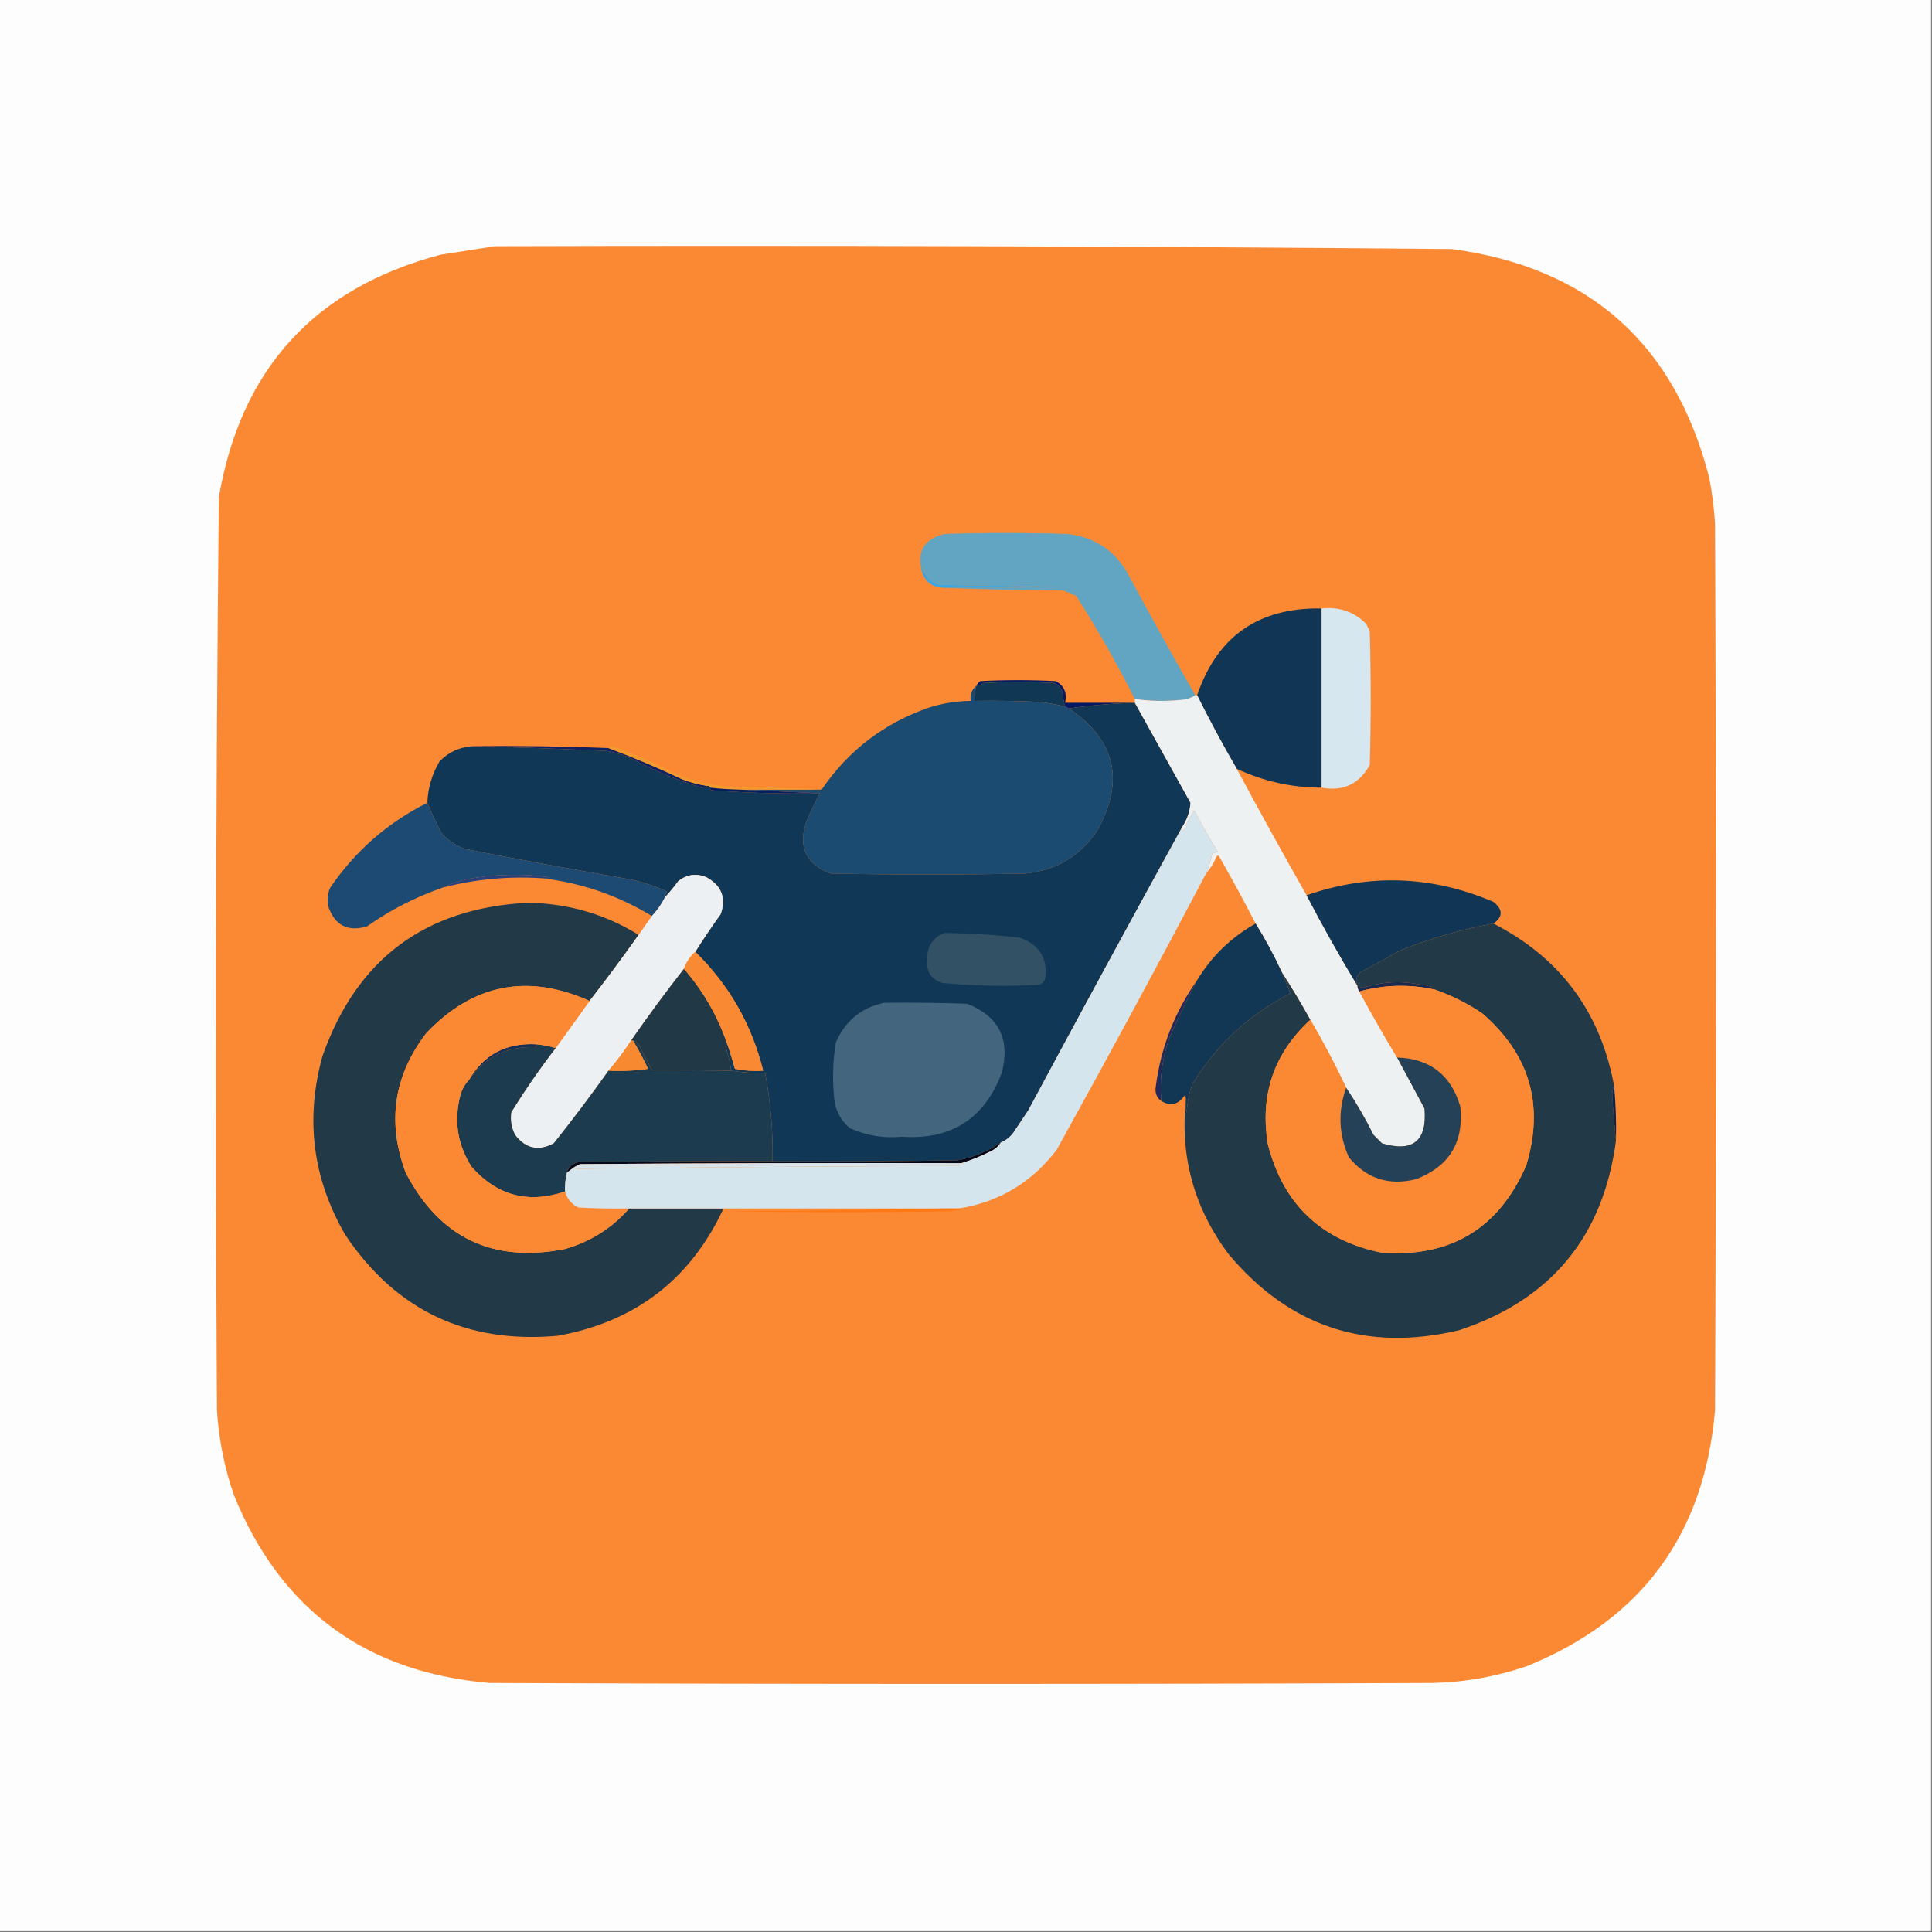 <?xml version="1.0" encoding="UTF-8"?>
<!DOCTYPE svg PUBLIC "-//W3C//DTD SVG 1.1//EN" "http://www.w3.org/Graphics/SVG/1.1/DTD/svg11.dtd">
<svg xmlns="http://www.w3.org/2000/svg" version="1.1" width="1024px" height="1024px" style="shape-rendering:geometricPrecision; text-rendering:geometricPrecision; image-rendering:optimizeQuality; fill-rule:evenodd; clip-rule:evenodd" xmlns:xlink="http://www.w3.org/1999/xlink">
<rect width="100%" height="100%" fill="#808080" stroke="none"/>
<g><path style="opacity:1" fill="#fdfdfd" d="M -0.5,-0.5 C 340.833,-0.5 682.167,-0.5 1023.5,-0.5C 1023.5,340.833 1023.5,682.167 1023.5,1023.5C 682.167,1023.5 340.833,1023.5 -0.5,1023.5C -0.5,682.167 -0.5,340.833 -0.5,-0.5 Z"/></g>
<g><path style="opacity:1" fill="#fb8934" d="M 262.5,130.5 C 431.512,130.022 600.512,130.522 769.5,132C 842.303,141.802 887.803,182.302 906,253.5C 907.492,261.436 908.492,269.436 909,277.5C 909.667,434.167 909.667,590.833 909,747.5C 903.385,813.087 870.219,858.254 809.5,883C 793.305,888.588 776.638,891.588 759.5,892C 592.833,892.667 426.167,892.667 259.5,892C 193.905,886.375 148.738,853.209 124,792.5C 118.958,777.917 115.958,762.917 115,747.5C 114.013,586.147 114.346,424.814 116,263.5C 127.693,195.476 166.86,152.643 233.5,135C 243.308,133.475 252.974,131.975 262.5,130.5 Z"/></g>
<g><path style="opacity:1" fill="#62a5c3" d="M 633.5,368.5 C 631.189,370.068 628.522,370.902 625.5,371C 617.421,371.8 609.421,371.633 601.5,370.5C 592.076,351.819 581.743,333.652 570.5,316C 568.283,314.725 565.949,313.725 563.5,313C 541.996,312.832 520.663,312.332 499.5,311.5C 519.836,311.667 540.169,311.5 560.5,311C 539.5,310.667 518.5,310.333 497.5,310C 493.333,308.5 490.5,305.667 489,301.5C 488.601,301.728 488.435,302.062 488.5,302.5C 485.878,292.231 489.878,285.731 500.5,283C 522.167,282.333 543.833,282.333 565.5,283C 580.146,284.563 590.98,291.729 598,304.5C 609.592,326.022 621.425,347.355 633.5,368.5 Z"/></g>
<g><path style="opacity:1" fill="#37a8e5" d="M 499.5,311.5 C 493.703,311.031 490.036,308.031 488.5,302.5C 488.435,302.062 488.601,301.728 489,301.5C 490.5,305.667 493.333,308.5 497.5,310C 518.5,310.333 539.5,310.667 560.5,311C 540.169,311.5 519.836,311.667 499.5,311.5 Z"/></g>
<g><path style="opacity:1" fill="#113655" d="M 700.5,322.5 C 700.5,354.167 700.5,385.833 700.5,417.5C 684.744,417.468 669.744,414.135 655.5,407.5C 648.069,394.735 641.069,381.735 634.5,368.5C 645.157,337.213 667.157,321.879 700.5,322.5 Z"/></g>
<g><path style="opacity:1" fill="#d6e7ef" d="M 700.5,322.5 C 709.659,321.49 717.493,324.157 724,330.5C 724.667,331.833 725.333,333.167 726,334.5C 726.667,358.167 726.667,381.833 726,405.5C 720.365,415.567 711.865,419.567 700.5,417.5C 700.5,385.833 700.5,354.167 700.5,322.5 Z"/></g>
<g><path style="opacity:1" fill="#061a63" d="M 601.5,372.5 C 589.631,372.841 577.964,373.841 566.5,375.5C 565.833,375.167 565.167,374.833 564.5,374.5C 563.772,371.921 563.272,369.254 563,366.5C 562.167,364.333 560.667,362.833 558.5,362C 546.167,361.333 533.833,361.333 521.5,362C 520.255,362.791 518.922,363.291 517.5,363.5C 517.953,362.542 518.619,361.708 519.5,361C 532.833,360.333 546.167,360.333 559.5,361C 564.063,363.425 565.729,367.258 564.5,372.5C 576.833,372.5 589.167,372.5 601.5,372.5 Z"/></g>
<g><path style="opacity:1" fill="#103855" d="M 564.5,374.5 C 559.91,373.349 555.243,372.516 550.5,372C 539.172,371.5 527.838,371.333 516.5,371.5C 516.401,368.763 516.735,366.096 517.5,363.5C 518.922,363.291 520.255,362.791 521.5,362C 533.833,361.333 546.167,361.333 558.5,362C 560.667,362.833 562.167,364.333 563,366.5C 563.272,369.254 563.772,371.921 564.5,374.5 Z"/></g>
<g><path style="opacity:1" fill="#1b4b71" d="M 517.5,363.5 C 516.735,366.096 516.401,368.763 516.5,371.5C 527.838,371.333 539.172,371.5 550.5,372C 555.243,372.516 559.91,373.349 564.5,374.5C 565.167,374.833 565.833,375.167 566.5,375.5C 591.027,391.948 596.193,413.282 582,439.5C 573.02,453.449 560.187,461.283 543.5,463C 509.167,463.667 474.833,463.667 440.5,463C 427.614,458.446 423.114,449.613 427,436.5C 429.255,430.994 431.755,425.66 434.5,420.5C 420.737,419.818 406.403,419.151 391.5,418.5C 406.167,418.5 420.833,418.5 435.5,418.5C 449.587,397.765 468.587,383.265 492.5,375C 499.668,372.733 507.001,371.566 514.5,371.5C 514.018,368.169 515.018,365.503 517.5,363.5 Z"/></g>
<g><path style="opacity:1" fill="#103755" d="M 601.5,372.5 C 611.306,390.104 621.139,407.771 631,425.5C 630.679,430.163 629.179,434.496 626.5,438.5C 599.108,488.278 571.941,538.278 545,588.5C 542.333,592.5 539.667,596.5 537,600.5C 535.223,602.79 533.056,604.457 530.5,605.5C 523.577,610.29 515.91,613.456 507.5,615C 474.835,615.5 442.168,615.667 409.5,615.5C 409.755,599.643 408.422,583.976 405.5,568.5C 399.409,568.789 393.409,568.455 387.5,567.5C 387.053,563.213 386.053,559.047 384.5,555C 384.57,554.235 384.903,553.735 385.5,553.5C 386.983,557.758 388.316,562.091 389.5,566.5C 394.456,567.494 399.456,567.827 404.5,567.5C 398.419,542.992 386.419,521.992 368.5,504.5C 372.779,497.715 377.279,491.048 382,484.5C 384.975,475.943 382.475,469.443 374.5,465C 369.141,462.726 364.141,463.392 359.5,467C 357.302,470.023 354.969,472.856 352.5,475.5C 352.539,474.417 352.873,473.417 353.5,472.5C 347.087,469.64 340.421,467.474 333.5,466C 304.436,460.989 275.436,455.656 246.5,450C 241.588,448.292 237.421,445.458 234,441.5C 231.172,436.112 228.672,430.779 226.5,425.5C 226.797,417.652 228.963,410.319 233,403.5C 237.796,398.621 243.63,395.954 250.5,395.5C 274.032,396.062 297.699,396.896 321.5,398C 326.021,398.729 330.354,400.063 334.5,402C 346.468,408.399 358.968,413.566 372,417.5C 373.07,417.472 373.903,417.139 374.5,416.5C 375.492,416.328 376.158,416.662 376.5,417.5C 375.991,418.341 376.657,418.841 378.5,419C 397.141,420.318 415.808,420.818 434.5,420.5C 431.755,425.66 429.255,430.994 427,436.5C 423.114,449.613 427.614,458.446 440.5,463C 474.833,463.667 509.167,463.667 543.5,463C 560.187,461.283 573.02,453.449 582,439.5C 596.193,413.282 591.027,391.948 566.5,375.5C 577.964,373.841 589.631,372.841 601.5,372.5 Z"/></g>
<g><path style="opacity:1" fill="#122160" d="M 250.5,395.5 C 274.526,395.206 298.526,395.54 322.5,396.5C 335.709,401.436 348.709,406.936 361.5,413C 365.722,414.638 370.055,415.805 374.5,416.5C 373.903,417.139 373.07,417.472 372,417.5C 358.968,413.566 346.468,408.399 334.5,402C 330.354,400.063 326.021,398.729 321.5,398C 297.699,396.896 274.032,396.062 250.5,395.5 Z"/></g>
<g><path style="opacity:1" fill="#f39a2f" d="M 322.5,396.5 C 322.917,395.876 323.584,395.543 324.5,395.5C 335.154,399.112 345.487,403.612 355.5,409C 365.64,413.696 376.306,416.362 387.5,417C 403.672,417.169 419.672,417.669 435.5,418.5C 420.833,418.5 406.167,418.5 391.5,418.5C 386.482,418.387 381.482,418.053 376.5,417.5C 376.158,416.662 375.492,416.328 374.5,416.5C 370.055,415.805 365.722,414.638 361.5,413C 348.709,406.936 335.709,401.436 322.5,396.5 Z"/></g>
<g><path style="opacity:1" fill="#041f61" d="M 376.5,417.5 C 381.482,418.053 386.482,418.387 391.5,418.5C 406.403,419.151 420.737,419.818 434.5,420.5C 415.808,420.818 397.141,420.318 378.5,419C 376.657,418.841 375.991,418.341 376.5,417.5 Z"/></g>
<g><path style="opacity:1" fill="#eef1f2" d="M 633.5,368.5 C 633.833,368.5 634.167,368.5 634.5,368.5C 641.069,381.735 648.069,394.735 655.5,407.5C 667.583,430.002 679.916,452.335 692.5,474.5C 700.997,490.832 709.997,506.832 719.5,522.5C 719.557,523.609 719.89,524.609 720.5,525.5C 726.929,537.365 733.596,549.031 740.5,560.5C 745.308,569.446 750.142,578.446 755,587.5C 756.452,604.681 748.952,610.848 732.5,606C 731,604.5 729.5,603 728,601.5C 723.645,592.776 718.812,584.443 713.5,576.5C 707.709,564.253 701.376,552.253 694.5,540.5C 689.737,531.965 684.737,523.632 679.5,515.5C 675.355,506.542 670.688,497.875 665.5,489.5C 659.433,477.701 653.1,466.034 646.5,454.5C 645.833,453.167 645.167,453.167 644.5,454.5C 643.309,457.568 641.642,460.235 639.5,462.5C 640.749,459.263 641.749,455.929 642.5,452.5C 643.603,452.002 644.603,451.669 645.5,451.5C 641.06,444.378 636.894,437.044 633,429.5C 630.746,433.007 628.746,436.673 627,440.5C 626.536,439.906 626.369,439.239 626.5,438.5C 629.179,434.496 630.679,430.163 631,425.5C 621.139,407.771 611.306,390.104 601.5,372.5C 601.5,371.833 601.5,371.167 601.5,370.5C 609.421,371.633 617.421,371.8 625.5,371C 628.522,370.902 631.189,370.068 633.5,368.5 Z"/></g>
<g><path style="opacity:1" fill="#1c4a72" d="M 226.5,425.5 C 228.672,430.779 231.172,436.112 234,441.5C 237.421,445.458 241.588,448.292 246.5,450C 275.436,455.656 304.436,460.989 333.5,466C 340.421,467.474 347.087,469.64 353.5,472.5C 352.873,473.417 352.539,474.417 352.5,475.5C 350.656,479.192 348.323,482.525 345.5,485.5C 327.636,474.656 308.303,467.99 287.5,465.5C 288.873,465.657 290.207,465.49 291.5,465C 276.789,462.935 262.122,463.269 247.5,466C 242.881,467.038 238.548,468.538 234.5,470.5C 220.258,475.455 206.925,482.288 194.5,491C 184.365,494.016 177.532,490.516 174,480.5C 173.299,477.072 173.632,473.738 175,470.5C 188.355,450.968 205.521,435.968 226.5,425.5 Z"/></g>
<g><path style="opacity:1" fill="#28407c" d="M 287.5,465.5 C 269.523,464.314 251.857,465.981 234.5,470.5C 238.548,468.538 242.881,467.038 247.5,466C 262.122,463.269 276.789,462.935 291.5,465C 290.207,465.49 288.873,465.657 287.5,465.5 Z"/></g>
<g><path style="opacity:1" fill="#113655" d="M 791.5,489.5 C 774.352,492.631 757.685,497.464 741.5,504C 734.876,507.864 728.21,511.53 721.5,515C 718.855,517.084 718.189,519.584 719.5,522.5C 709.997,506.832 700.997,490.832 692.5,474.5C 725.909,462.911 758.909,464.077 791.5,478C 796.687,482.102 796.687,485.935 791.5,489.5 Z"/></g>
<g><path style="opacity:1" fill="#223948" d="M 338.5,495.5 C 330.065,507.383 321.399,519.05 312.5,530.5C 279.632,515.837 250.798,521.503 226,547.5C 208.687,570.053 205.02,594.72 215,621.5C 232.927,656.045 261.094,669.545 299.5,662C 313.061,658.069 324.395,650.903 333.5,640.5C 350.167,640.5 366.833,640.5 383.5,640.5C 365.948,678.135 336.614,700.635 295.5,708C 247.282,712.304 209.782,694.471 183,654.5C 165.654,624.561 161.654,592.894 171,559.5C 189.084,508.366 225.251,481.366 279.5,478.5C 300.805,478.74 320.472,484.407 338.5,495.5 Z"/></g>
<g><path style="opacity:1" fill="#edf0f2" d="M 368.5,504.5 C 365.759,506.975 363.759,509.975 362.5,513.5C 352.812,525.862 343.479,538.528 334.5,551.5C 330.885,557.116 326.885,562.45 322.5,567.5C 313.207,580.572 303.54,593.406 293.5,606C 285.402,610.319 278.569,608.819 273,601.5C 271.048,597.696 270.381,593.696 271,589.5C 278.274,577.736 286.107,566.402 294.5,555.5C 300.5,547.167 306.5,538.833 312.5,530.5C 321.399,519.05 330.065,507.383 338.5,495.5C 340.833,492.167 343.167,488.833 345.5,485.5C 348.323,482.525 350.656,479.192 352.5,475.5C 354.969,472.856 357.302,470.023 359.5,467C 364.141,463.392 369.141,462.726 374.5,465C 382.475,469.443 384.975,475.943 382,484.5C 377.279,491.048 372.779,497.715 368.5,504.5 Z"/></g>
<g><path style="opacity:1" fill="#223948" d="M 791.5,489.5 C 826.885,507.562 848.218,536.229 855.5,575.5C 854.84,576.964 854.507,578.631 854.5,580.5C 854.995,588.668 855.662,596.668 856.5,604.5C 849.783,655.378 822.116,688.878 773.5,705C 724.193,716.747 683.359,703.247 651,664.5C 632.979,640.289 625.479,613.289 628.5,583.5C 628.338,585.527 628.505,587.527 629,589.5C 629.268,584.35 630.268,579.35 632,574.5C 644.874,553.625 662.207,537.625 684,526.5C 682.571,522.953 681.071,519.286 679.5,515.5C 684.737,523.632 689.737,531.965 694.5,540.5C 675.173,558.312 667.673,580.312 672,606.5C 680.131,638.297 700.298,657.464 732.5,664C 769.051,666.482 794.551,650.982 809,617.5C 818.581,585.576 810.747,558.743 785.5,537C 777.622,531.728 769.288,527.561 760.5,524.5C 759.109,523.015 756.776,522.181 753.5,522C 743.037,519.713 732.703,520.213 722.5,523.5C 721.416,523.315 720.416,522.982 719.5,522.5C 718.189,519.584 718.855,517.084 721.5,515C 728.21,511.53 734.876,507.864 741.5,504C 757.685,497.464 774.352,492.631 791.5,489.5 Z"/></g>
<g><path style="opacity:1" fill="#113755" d="M 665.5,489.5 C 670.688,497.875 675.355,506.542 679.5,515.5C 681.071,519.286 682.571,522.953 684,526.5C 662.207,537.625 644.874,553.625 632,574.5C 630.268,579.35 629.268,584.35 629,589.5C 628.505,587.527 628.338,585.527 628.5,583.5C 628.649,582.448 628.483,581.448 628,580.5C 624.499,585.544 620.332,586.544 615.5,583.5C 614.485,571.908 615.985,560.575 620,549.5C 624.604,539.294 629.438,529.294 634.5,519.5C 642.195,506.806 652.528,496.806 665.5,489.5 Z"/></g>
<g><path style="opacity:1" fill="#325165" d="M 500.5,494.5 C 513.889,494.617 527.222,495.45 540.5,497C 550.831,500.638 555.331,507.804 554,518.5C 553.5,520.333 552.333,521.5 550.5,522C 533.461,522.91 516.461,522.577 499.5,521C 493.425,519.017 490.758,514.85 491.5,508.5C 491.274,501.731 494.274,497.065 500.5,494.5 Z"/></g>
<g><path style="opacity:1" fill="#213847" d="M 362.5,513.5 C 372.719,525.26 380.386,538.594 385.5,553.5C 384.903,553.735 384.57,554.235 384.5,555C 386.053,559.047 387.053,563.213 387.5,567.5C 373.349,567.324 359.349,567.158 345.5,567C 343.206,562.912 341.039,558.745 339,554.5C 338.241,552.937 337.074,551.937 335.5,551.5C 335.167,551.5 334.833,551.5 334.5,551.5C 343.479,538.528 352.812,525.862 362.5,513.5 Z"/></g>
<g><path style="opacity:1" fill="#f98a33" d="M 368.5,504.5 C 386.419,521.992 398.419,542.992 404.5,567.5C 399.456,567.827 394.456,567.494 389.5,566.5C 388.316,562.091 386.983,557.758 385.5,553.5C 380.386,538.594 372.719,525.26 362.5,513.5C 363.759,509.975 365.759,506.975 368.5,504.5 Z"/></g>
<g><path style="opacity:1" fill="#1c2a4d" d="M 760.5,524.5 C 747.052,521.53 733.719,521.863 720.5,525.5C 719.89,524.609 719.557,523.609 719.5,522.5C 720.416,522.982 721.416,523.315 722.5,523.5C 732.703,520.213 743.037,519.713 753.5,522C 756.776,522.181 759.109,523.015 760.5,524.5 Z"/></g>
<g><path style="opacity:1" fill="#43667e" d="M 468.5,531.5 C 483.17,531.333 497.837,531.5 512.5,532C 529.36,538.552 535.527,550.719 531,568.5C 521.857,592.915 504.19,604.249 478,602.5C 468.393,603.4 459.227,601.9 450.5,598C 445.121,593.408 442.287,587.575 442,580.5C 441.147,571.114 441.481,561.781 443,552.5C 448.008,541.102 456.508,534.102 468.5,531.5 Z"/></g>
<g><path style="opacity:1" fill="#1d3b4e" d="M 335.5,551.5 C 337.074,551.937 338.241,552.937 339,554.5C 341.039,558.745 343.206,562.912 345.5,567C 359.349,567.158 373.349,567.324 387.5,567.5C 393.409,568.455 399.409,568.789 405.5,568.5C 408.422,583.976 409.755,599.643 409.5,615.5C 375.165,615.333 340.832,615.5 306.5,616C 303.359,616.715 301.359,618.548 300.5,621.5C 299.676,624.764 299.342,628.098 299.5,631.5C 280.082,638.118 263.582,633.785 250,618.5C 242.49,606.772 240.49,594.105 244,580.5C 244.86,577.367 246.36,574.7 248.5,572.5C 256.871,560.314 268.538,554.481 283.5,555C 284.056,554.617 284.389,554.117 284.5,553.5C 287.903,553.851 291.237,554.518 294.5,555.5C 286.107,566.402 278.274,577.736 271,589.5C 270.381,593.696 271.048,597.696 273,601.5C 278.569,608.819 285.402,610.319 293.5,606C 303.54,593.406 313.207,580.572 322.5,567.5C 329.532,567.83 336.532,567.497 343.5,566.5C 341.075,561.314 338.409,556.314 335.5,551.5 Z"/></g>
<g><path style="opacity:1" fill="#f78930" d="M 334.5,551.5 C 334.833,551.5 335.167,551.5 335.5,551.5C 338.409,556.314 341.075,561.314 343.5,566.5C 336.532,567.497 329.532,567.83 322.5,567.5C 326.885,562.45 330.885,557.116 334.5,551.5 Z"/></g>
<g><path style="opacity:1" fill="#172e55" d="M 284.5,553.5 C 284.389,554.117 284.056,554.617 283.5,555C 268.538,554.481 256.871,560.314 248.5,572.5C 256.424,558.867 268.424,552.534 284.5,553.5 Z"/></g>
<g><path style="opacity:1" fill="#22295a" d="M 634.5,519.5 C 629.438,529.294 624.604,539.294 620,549.5C 615.985,560.575 614.485,571.908 615.5,583.5C 613.172,581.834 612.172,579.501 612.5,576.5C 615.139,555.568 622.472,536.568 634.5,519.5 Z"/></g>
<g><path style="opacity:1" fill="#082450" d="M 855.5,575.5 C 856.392,585.134 856.725,594.801 856.5,604.5C 855.662,596.668 854.995,588.668 854.5,580.5C 854.507,578.631 854.84,576.964 855.5,575.5 Z"/></g>
<g><path style="opacity:1" fill="#fb8933" d="M 312.5,530.5 C 306.5,538.833 300.5,547.167 294.5,555.5C 291.237,554.518 287.903,553.851 284.5,553.5C 268.424,552.534 256.424,558.867 248.5,572.5C 246.36,574.7 244.86,577.367 244,580.5C 240.49,594.105 242.49,606.772 250,618.5C 263.582,633.785 280.082,638.118 299.5,631.5C 300.524,635.362 302.857,638.195 306.5,640C 315.494,640.5 324.494,640.666 333.5,640.5C 324.395,650.903 313.061,658.069 299.5,662C 261.094,669.545 232.927,656.045 215,621.5C 205.02,594.72 208.687,570.053 226,547.5C 250.798,521.503 279.632,515.837 312.5,530.5 Z"/></g>
<g><path style="opacity:1" fill="#02081b" d="M 530.5,605.5 C 529.284,607.451 527.618,608.951 525.5,610C 520.256,612.685 514.923,614.852 509.5,616.5C 442.166,616.333 374.833,616.5 307.5,617C 306.473,617.513 305.473,618.013 304.5,618.5C 303.167,619.5 301.833,620.5 300.5,621.5C 301.359,618.548 303.359,616.715 306.5,616C 340.832,615.5 375.165,615.333 409.5,615.5C 442.168,615.667 474.835,615.5 507.5,615C 515.91,613.456 523.577,610.29 530.5,605.5 Z"/></g>
<g><path style="opacity:1" fill="#d7e3e8" d="M 509.5,616.5 C 510.239,616.369 510.906,616.536 511.5,617C 510.167,617.333 508.833,617.667 507.5,618C 440.126,618.17 372.793,618.67 305.5,619.5C 304.893,619.376 304.56,619.043 304.5,618.5C 305.473,618.013 306.473,617.513 307.5,617C 374.833,616.5 442.166,616.333 509.5,616.5 Z"/></g>
<g><path style="opacity:1" fill="#d5e5ed" d="M 639.5,462.5 C 613.533,511.765 587.033,560.765 560,609.5C 546.878,626.64 529.712,636.974 508.5,640.5C 505.833,640.5 503.167,640.5 500.5,640.5C 461.5,640.5 422.5,640.5 383.5,640.5C 366.833,640.5 350.167,640.5 333.5,640.5C 324.494,640.666 315.494,640.5 306.5,640C 302.857,638.195 300.524,635.362 299.5,631.5C 299.342,628.098 299.676,624.764 300.5,621.5C 301.833,620.5 303.167,619.5 304.5,618.5C 304.56,619.043 304.893,619.376 305.5,619.5C 372.793,618.67 440.126,618.17 507.5,618C 508.833,617.667 510.167,617.333 511.5,617C 510.906,616.536 510.239,616.369 509.5,616.5C 514.923,614.852 520.256,612.685 525.5,610C 527.618,608.951 529.284,607.451 530.5,605.5C 533.056,604.457 535.223,602.79 537,600.5C 539.667,596.5 542.333,592.5 545,588.5C 571.941,538.278 599.108,488.278 626.5,438.5C 626.369,439.239 626.536,439.906 627,440.5C 628.746,436.673 630.746,433.007 633,429.5C 636.894,437.044 641.06,444.378 645.5,451.5C 644.603,451.669 643.603,452.002 642.5,452.5C 641.749,455.929 640.749,459.263 639.5,462.5 Z"/></g>
<g><path style="opacity:1" fill="#fb8933" d="M 760.5,524.5 C 769.288,527.561 777.622,531.728 785.5,537C 810.747,558.743 818.581,585.576 809,617.5C 794.551,650.982 769.051,666.482 732.5,664C 700.298,657.464 680.131,638.297 672,606.5C 667.673,580.312 675.173,558.312 694.5,540.5C 701.376,552.253 707.709,564.253 713.5,576.5C 709.016,589.092 709.516,601.425 715,613.5C 724.337,624.723 736.17,628.556 750.5,625C 768.128,618.258 775.962,605.424 774,586.5C 769.084,569.748 757.918,561.082 740.5,560.5C 733.596,549.031 726.929,537.365 720.5,525.5C 733.719,521.863 747.052,521.53 760.5,524.5 Z"/></g>
<g><path style="opacity:1" fill="#244157" d="M 740.5,560.5 C 757.918,561.082 769.084,569.748 774,586.5C 775.962,605.424 768.128,618.258 750.5,625C 736.17,628.556 724.337,624.723 715,613.5C 709.516,601.425 709.016,589.092 713.5,576.5C 718.812,584.443 723.645,592.776 728,601.5C 729.5,603 731,604.5 732.5,606C 748.952,610.848 756.452,604.681 755,587.5C 750.142,578.446 745.308,569.446 740.5,560.5 Z"/></g>
<g><path style="opacity:1" fill="#fe7815" d="M 500.5,640.5 C 503.167,640.5 505.833,640.5 508.5,640.5C 509.239,640.369 509.906,640.536 510.5,641C 508.167,641.333 505.833,641.667 503.5,642C 463.833,642.667 424.167,642.667 384.5,642C 423.335,641.833 462.002,641.333 500.5,640.5 Z"/></g>
</svg>
